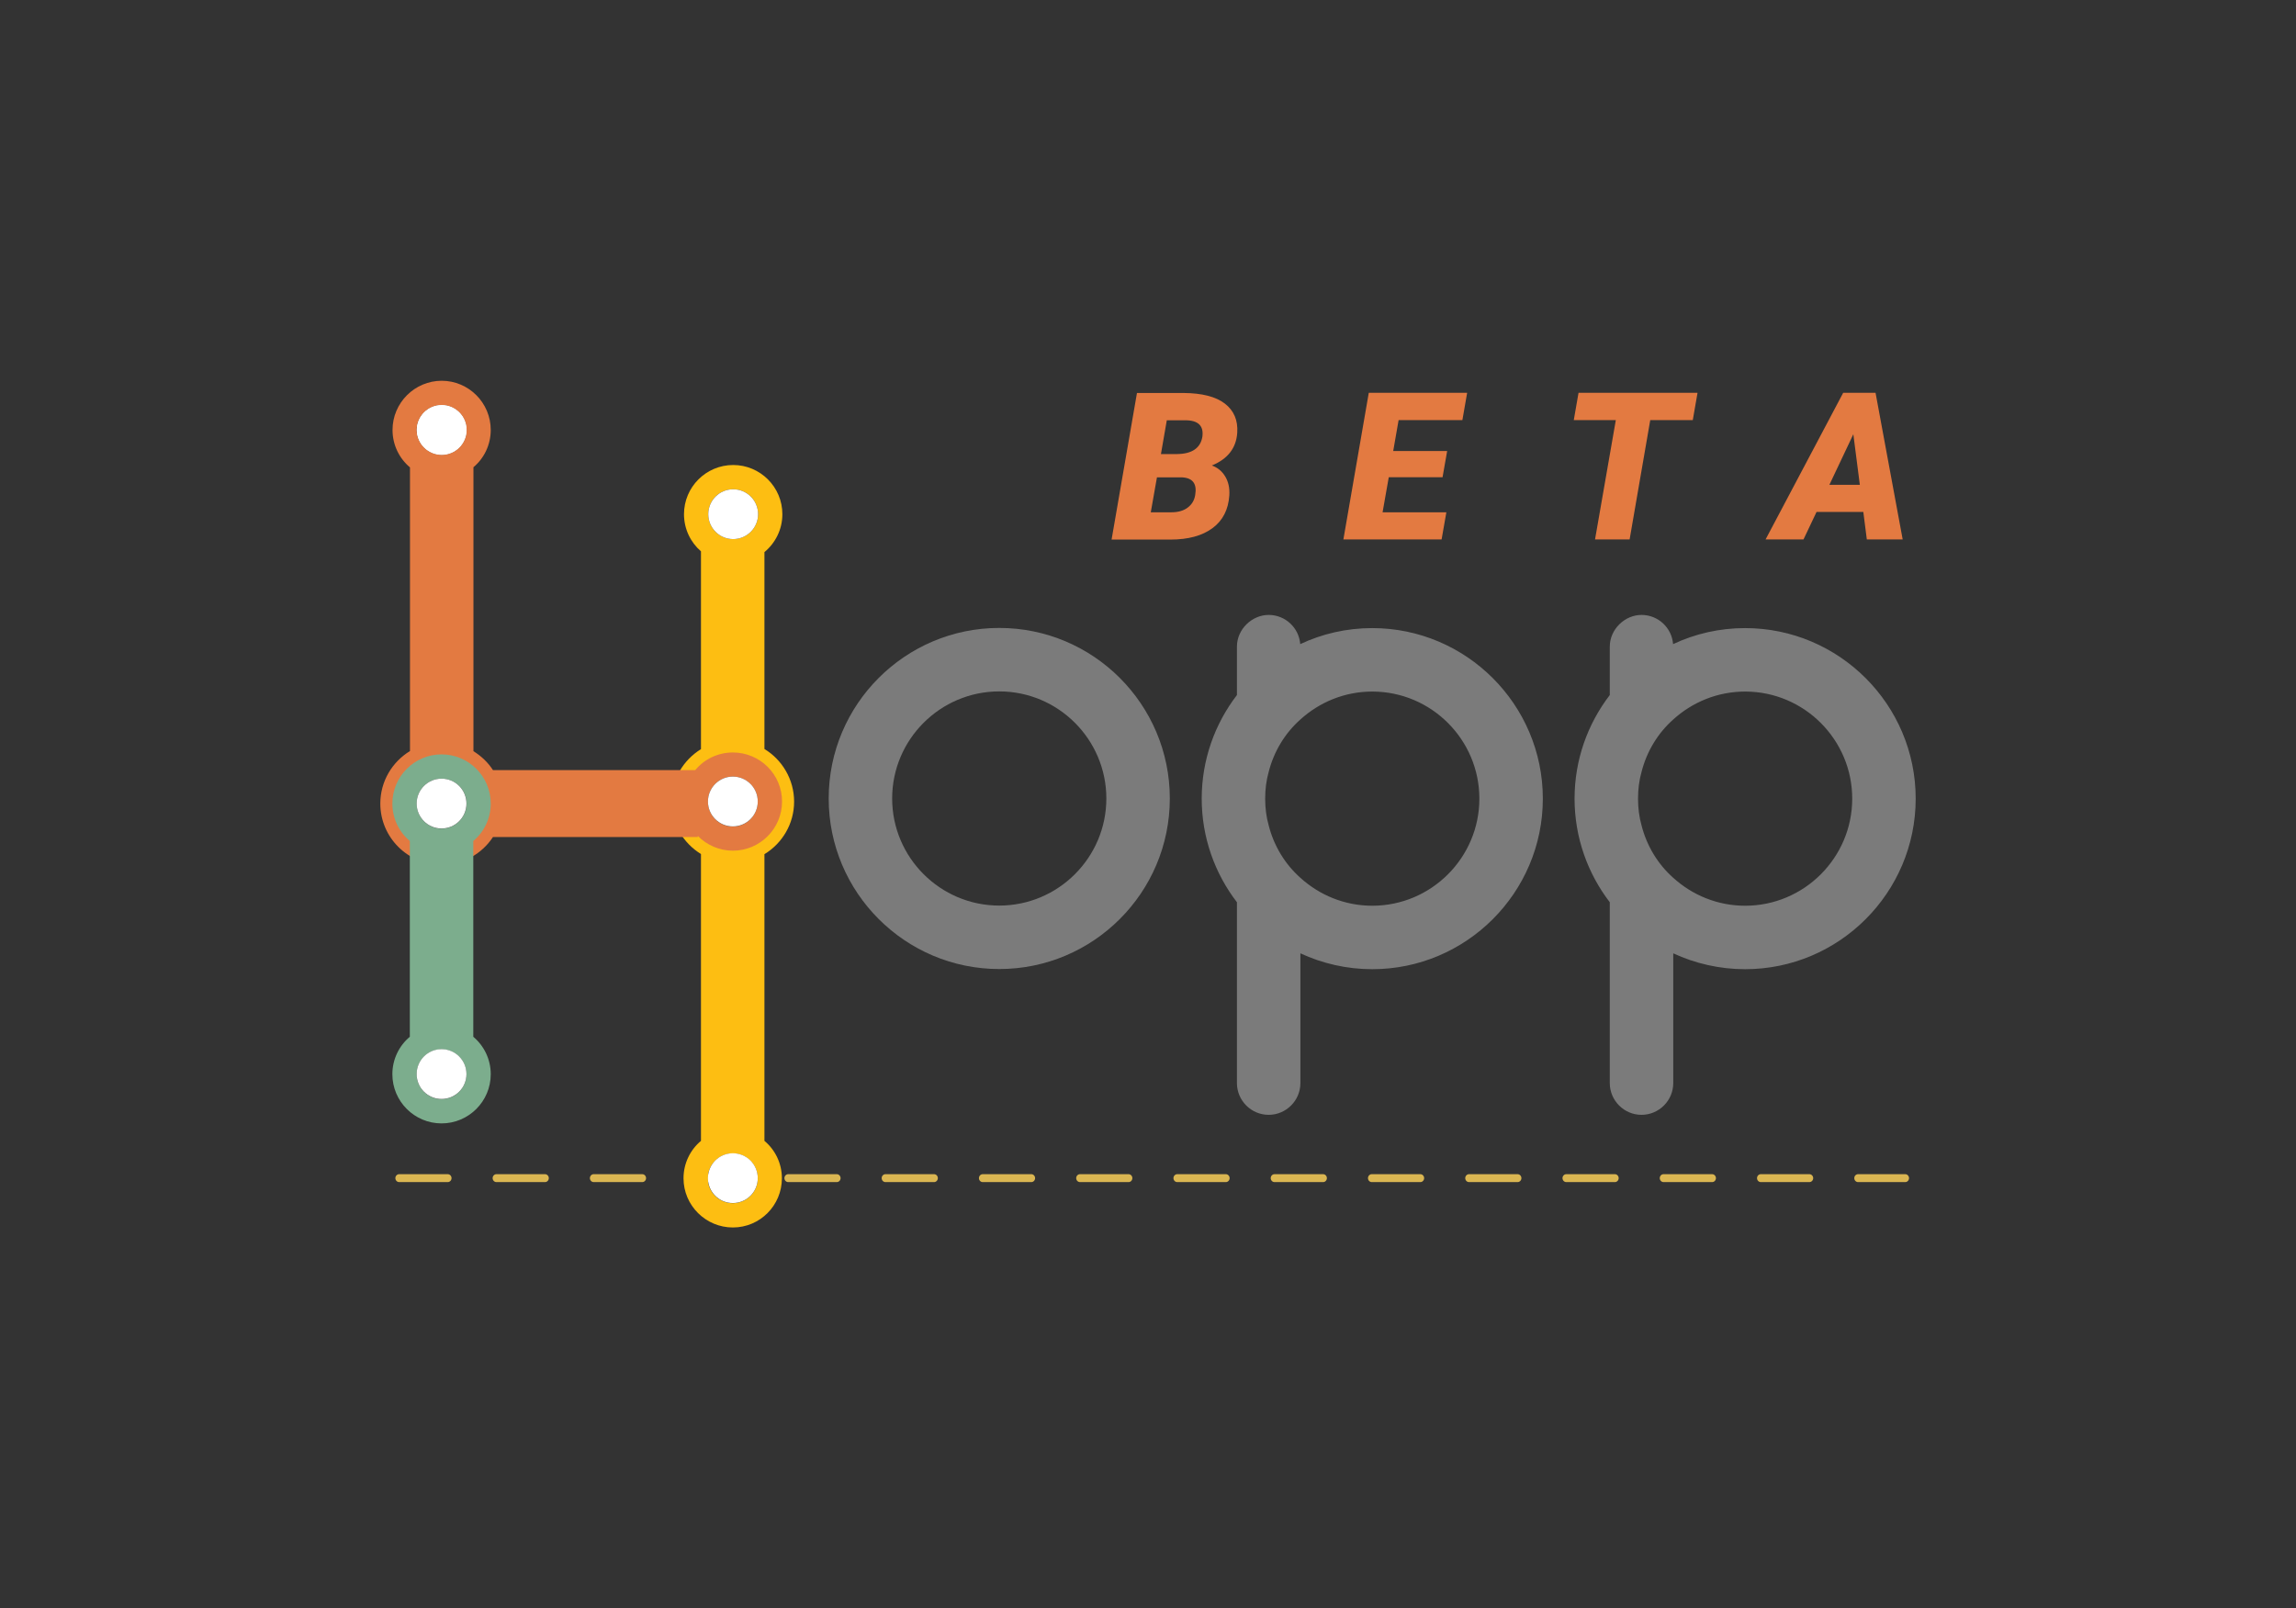 <?xml version="1.0" encoding="UTF-8"?>
<svg id="Layer_1" data-name="Layer 1" xmlns="http://www.w3.org/2000/svg" viewBox="0 0 144.71 101.37">
  <rect x="0" y="0" width="144.71" height="101.37" fill="#333333" stroke="none"/>
  <defs>
    <style>
      .cls-1 {
        fill: #fff;
      }

      .cls-2 {
        fill: #7cad8d;
      }

      .cls-3 {
        fill: #e37a41;
      }

      .cls-4 {
        fill: #fdbe12;
      }

      .cls-5 {
        fill: #ffd359;
      }

      .cls-6 {
        fill: #7b7b7b;
      }

      .cls-7 {
        fill: #f8f9fa;
      }

      .cls-8 {
        fill: none;
        opacity: .82;
      }
    </style>
  </defs>
  <g>
    <g class="cls-8">
      <path class="cls-5" d="m120.08,74.51h-2.97c-.13,0-.24-.11-.24-.25s.11-.25.24-.25h2.97c.13,0,.24.11.24.25s-.11.25-.24.25Zm-6.04,0h-3.06c-.13,0-.24-.11-.24-.25s.11-.25.24-.25h3.06c.13,0,.24.11.24.25s-.11.25-.24.25Zm-6.13,0h-3.06c-.13,0-.24-.11-.24-.25s.11-.25.24-.25h3.06c.13,0,.24.11.24.25s-.11.25-.24.25Zm-6.13,0h-3.06c-.13,0-.24-.11-.24-.25s.11-.25.24-.25h3.06c.13,0,.24.11.24.25s-.11.25-.24.25Zm-6.13,0h-3.06c-.13,0-.24-.11-.24-.25s.11-.25.24-.25h3.06c.13,0,.24.11.24.25s-.11.25-.24.25Zm-6.13,0h-3.06c-.13,0-.24-.11-.24-.25s.11-.25.24-.25h3.06c.13,0,.24.11.24.25s-.11.25-.24.25Zm-6.13,0h-3.06c-.13,0-.24-.11-.24-.25s.11-.25.24-.25h3.06c.13,0,.24.11.24.25s-.11.25-.24.25Zm-6.13,0h-3.06c-.13,0-.24-.11-.24-.25s.11-.25.24-.25h3.06c.13,0,.24.11.24.25s-.11.25-.24.25Zm-6.13,0h-3.06c-.13,0-.24-.11-.24-.25s.11-.25.24-.25h3.06c.13,0,.24.11.24.25s-.11.25-.24.25Zm-6.13,0h-3.06c-.13,0-.24-.11-.24-.25s.11-.25.24-.25h3.06c.13,0,.24.11.24.25s-.11.25-.24.25Zm-6.13,0h-3.06c-.13,0-.24-.11-.24-.25s.11-.25.24-.25h3.06c.13,0,.24.11.24.25s-.11.25-.24.25Zm-6.13,0h-3.06c-.13,0-.24-.11-.24-.25s.11-.25.24-.25h3.06c.13,0,.24.11.24.25s-.11.25-.24.25Zm-6.13,0h-3.06c-.13,0-.24-.11-.24-.25s.11-.25.24-.25h3.06c.13,0,.24.11.24.25s-.11.25-.24.25Zm-6.13,0h-3.06c-.13,0-.24-.11-.24-.25s.11-.25.24-.25h3.06c.13,0,.24.11.24.25s-.11.25-.24.25Zm-6.13,0h-3.06c-.13,0-.24-.11-.24-.25s.11-.25.24-.25h3.06c.13,0,.24.11.24.25s-.11.25-.24.25Zm-6.13,0h-3.06c-.13,0-.24-.11-.24-.25s.11-.25.24-.25h3.06c.13,0,.24.11.24.25s-.11.25-.24.25Z"/>
    </g>
    <path class="cls-4" d="m48.18,53.84c1.12-.68,1.87-1.91,1.87-3.31s-.75-2.64-1.87-3.32v-12.41c.69-.57,1.13-1.43,1.13-2.39,0-1.71-1.39-3.1-3.1-3.1s-3.1,1.39-3.1,3.1c0,.93.41,1.77,1.07,2.34v12.47c-1.11.68-1.86,1.91-1.86,3.31s.75,2.62,1.86,3.3v18.08c-.67.56-1.1,1.41-1.1,2.36,0,1.71,1.4,3.1,3.11,3.1s3.09-1.39,3.09-3.1c0-.95-.43-1.8-1.1-2.36v-18.07Zm-1.97-23c.87,0,1.57.7,1.57,1.57s-.7,1.57-1.57,1.57-1.57-.7-1.57-1.57.7-1.57,1.57-1.57Zm-.02,45c-.87,0-1.58-.7-1.58-1.57,0-.46.2-.88.52-1.16.28-.26.65-.41,1.06-.41s.77.15,1.05.41c.32.28.52.7.52,1.16,0,.87-.71,1.57-1.57,1.57Zm-.01-22.96c-.84,0-1.59-.45-2-1.13-.22-.35-.35-.77-.35-1.22s.13-.87.35-1.22c.41-.68,1.15-1.14,2-1.14s1.58.44,2,1.11c.23.36.36.79.36,1.25s-.13.89-.36,1.25c-.42.66-1.16,1.1-2,1.1Z"/>
    <g>
      <path class="cls-7" d="m29.41,27.1c0,.87-.71,1.57-1.57,1.57s-1.58-.7-1.58-1.57.71-1.57,1.58-1.57,1.57.7,1.57,1.57Z"/>
      <path class="cls-3" d="m46.19,47.43c-.95,0-1.81.43-2.37,1.11h-12.75c-.31-.48-.74-.89-1.23-1.19v-17.9c.67-.56,1.09-1.41,1.09-2.35,0-1.71-1.39-3.1-3.09-3.1s-3.1,1.39-3.1,3.1c0,.95.43,1.8,1.1,2.36v17.88c-1.12.68-1.87,1.91-1.87,3.31,0,2.13,1.73,3.86,3.87,3.86,1.35,0,2.54-.7,3.23-1.75h12.91v-.07c.56.57,1.35.93,2.21.93,1.71,0,3.1-1.39,3.1-3.1s-1.39-3.09-3.1-3.09Zm-18.35-21.9c.86,0,1.57.7,1.57,1.57s-.71,1.57-1.57,1.57-1.58-.7-1.58-1.57.71-1.57,1.58-1.57Zm1,27.15c-.4.21-.86.31-1.33.25-.74-.09-1.41-.57-1.75-1.23s-.33-1.49.02-2.14c.84-1.56,3.22-1.61,4.11-.08.68,1.18.05,2.6-1.04,3.19Zm17.35-.58c-.87,0-1.57-.71-1.57-1.58s.7-1.57,1.57-1.57,1.57.71,1.57,1.57-.7,1.58-1.57,1.58Z"/>
    </g>
    <path class="cls-2" d="m29.83,53.01c.67-.56,1.1-1.41,1.1-2.36,0-1.71-1.39-3.1-3.1-3.1s-3.1,1.39-3.1,3.1c0,.95.43,1.8,1.1,2.36v12.34c-.67.56-1.1,1.41-1.1,2.36,0,1.71,1.39,3.1,3.1,3.1s3.1-1.39,3.1-3.1c0-.95-.43-1.8-1.1-2.36v-12.34Zm-.66,15.51c-.27.46-.77.76-1.34.76s-1.07-.3-1.34-.76c-.15-.23-.23-.51-.23-.81,0-.87.7-1.57,1.57-1.57s1.57.7,1.57,1.57c0,.3-.08.58-.23.81Zm-1.34-16.29c-.87,0-1.57-.71-1.57-1.58s.7-1.57,1.57-1.57,1.58.71,1.58,1.57-.71,1.58-1.58,1.58Z"/>
    <path class="cls-6" d="m86.49,39.59c-1.62,0-3.16.36-4.54,1.01-.08-1.03-.94-1.84-1.99-1.84s-2,.9-2,2v3.05c-1.39,1.81-2.22,4.08-2.22,6.53s.83,4.72,2.22,6.53v11.4c0,1.1.9,2,2,2s2-.9,2-2v-8.18c1.38.64,2.92,1,4.53,1,5.92,0,10.75-4.82,10.75-10.75s-4.83-10.75-10.75-10.75Zm0,17.5c-1.74,0-3.33-.67-4.53-1.76-.97-.86-1.67-2.01-2-3.31-.15-.53-.22-1.1-.22-1.68s.07-1.15.22-1.68c.33-1.3,1.03-2.45,2-3.31,1.2-1.09,2.79-1.76,4.53-1.76,3.72,0,6.75,3.03,6.75,6.75s-3.03,6.75-6.75,6.75Z"/>
    <path class="cls-6" d="m109.99,39.59c-1.62,0-3.16.36-4.54,1.01-.08-1.03-.94-1.84-1.99-1.84s-2,.9-2,2v3.05c-1.39,1.81-2.22,4.08-2.22,6.53s.83,4.72,2.22,6.53v11.4c0,1.1.9,2,2,2s2-.9,2-2v-8.18c1.38.64,2.92,1,4.53,1,5.92,0,10.75-4.82,10.75-10.75s-4.83-10.75-10.75-10.75Zm0,17.5c-1.74,0-3.33-.67-4.53-1.76-.97-.86-1.67-2.01-2-3.31-.15-.53-.22-1.1-.22-1.68s.07-1.15.22-1.68c.33-1.3,1.03-2.45,2-3.31,1.2-1.09,2.79-1.76,4.53-1.76,3.72,0,6.75,3.03,6.75,6.75s-3.03,6.75-6.75,6.75Z"/>
    <path class="cls-6" d="m62.98,61.08c-5.93,0-10.75-4.82-10.75-10.75s4.82-10.75,10.75-10.75,10.75,4.82,10.75,10.75-4.82,10.75-10.75,10.75Zm0-17.5c-3.72,0-6.75,3.03-6.75,6.75s3.03,6.75,6.75,6.75,6.75-3.03,6.75-6.75-3.03-6.75-6.75-6.75Z"/>
    <circle class="cls-1" cx="27.83" cy="50.65" r="1.57"/>
    <circle class="cls-1" cx="27.84" cy="27.1" r="1.57"/>
    <circle class="cls-1" cx="27.83" cy="67.7" r="1.57"/>
    <circle class="cls-1" cx="46.19" cy="74.26" r="1.57"/>
    <circle class="cls-1" cx="46.19" cy="50.52" r="1.57"/>
    <circle class="cls-1" cx="46.21" cy="32.41" r="1.57"/>
  </g>
  <g>
    <path class="cls-3" d="m70.06,34.01l1.6-9.24h2.94c1.16.01,2.03.23,2.6.67s.83,1.05.78,1.83c-.06.97-.6,1.66-1.6,2.07.36.13.64.36.84.69.2.33.29.73.26,1.2-.06.89-.41,1.58-1.06,2.06s-1.53.72-2.65.72h-3.71Zm2.86-3.93l-.39,2.21h1.3c.41,0,.75-.09,1.02-.29.27-.2.43-.47.48-.8.12-.7-.15-1.07-.81-1.11h-1.6Zm.25-1.46h1.02c.94-.01,1.47-.38,1.59-1.08.1-.7-.26-1.05-1.08-1.05h-1.16s-.37,2.13-.37,2.13Z"/>
    <path class="cls-3" d="m90.93,30.08h-3.4l-.39,2.21h4.02l-.3,1.71h-6.19l1.6-9.24h6.2l-.3,1.72h-4.02l-.34,1.95h3.4l-.29,1.65Z"/>
    <path class="cls-3" d="m106.7,26.48h-2.69l-1.3,7.52h-2.18l1.31-7.52h-2.65l.3-1.72h7.5l-.3,1.72Z"/>
    <path class="cls-3" d="m117.44,32.27h-2.95l-.82,1.73h-2.39l4.89-9.24h2.04l1.71,9.24h-2.26l-.22-1.73Zm-2.14-1.71h1.92l-.41-3.19-1.51,3.19Z"/>
  </g>
</svg>